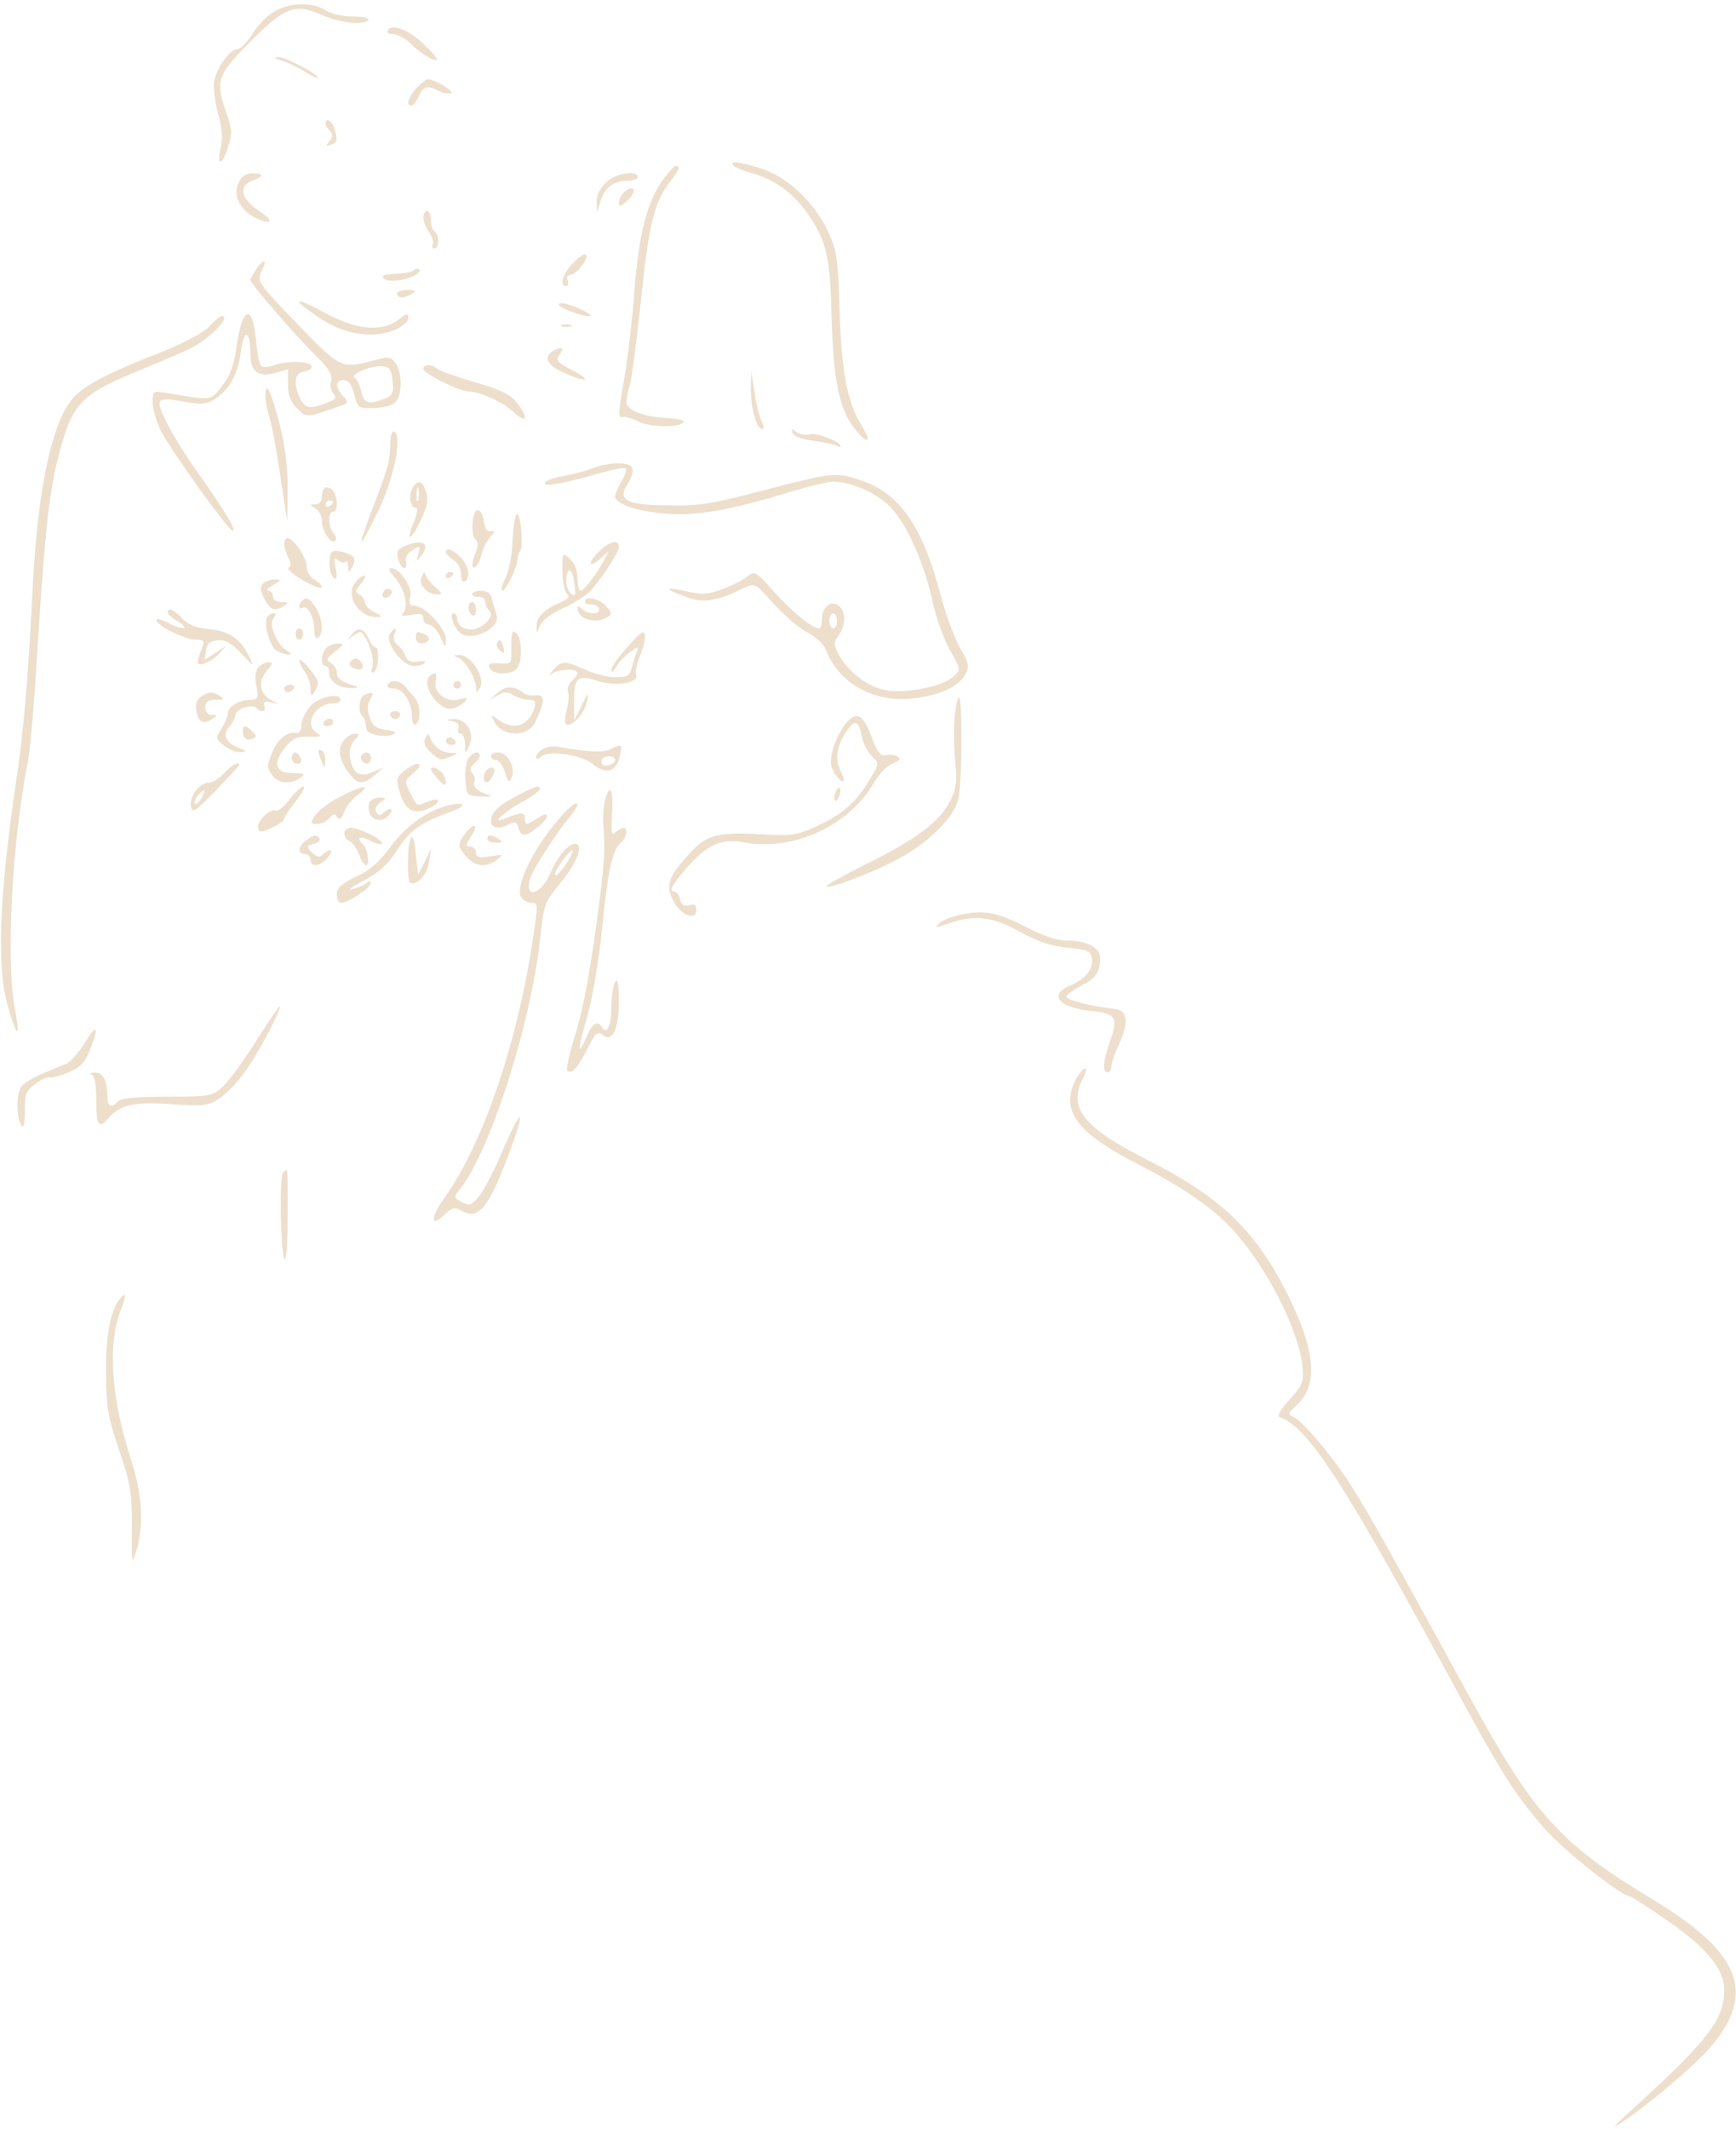 <?xml version="1.0" encoding="UTF-8"?> <svg xmlns="http://www.w3.org/2000/svg" width="301" height="369" viewBox="0 0 301 369" fill="none"><path d="M47.519 2.007C46.346 2.659 44.651 4.419 43.738 5.918C42.826 7.353 41.652 8.526 41.196 8.526C39.827 8.526 37.676 11.59 37.154 14.002C36.959 15.175 37.219 17.653 37.806 19.674C38.523 22.151 38.653 23.911 38.262 25.606C37.48 28.931 38.588 28.735 39.566 25.41C40.283 23.194 40.218 22.281 39.305 19.739C37.284 14.067 37.61 13.024 43.347 7.287C49.345 1.225 51.17 0.508 55.799 2.594C58.732 3.963 63.296 4.419 63.882 3.441C64.078 3.115 62.774 2.854 61.014 2.854C59.254 2.854 57.233 2.333 56.385 1.746C54.299 0.312 50.062 0.442 47.519 2.007Z" fill="#EDDFCC"></path><path d="M67.275 5.201C67.014 5.658 67.34 5.918 68.188 5.918C68.905 5.918 70.274 6.635 71.187 7.548C72.882 9.243 75.294 10.742 75.75 10.351C75.88 10.156 74.903 8.982 73.534 7.744C70.991 5.201 67.992 4.028 67.275 5.201Z" fill="#EDDFCC"></path><path d="M48.758 10.483C49.735 10.744 51.626 11.657 52.865 12.439C54.103 13.221 55.146 13.678 55.146 13.482C55.146 12.83 49.475 9.831 48.236 9.897C47.389 9.897 47.519 10.092 48.758 10.483Z" fill="#EDDFCC"></path><path d="M72.229 15.243C70.795 16.807 70.339 18.307 71.317 18.307C71.643 18.307 72.229 17.59 72.621 16.677C73.468 14.917 74.12 14.721 76.076 15.764C76.793 16.155 77.705 16.286 78.162 16.155C78.944 15.895 75.359 13.743 74.185 13.743C73.859 13.743 73.012 14.395 72.229 15.243Z" fill="#EDDFCC"></path><path d="M56.453 21.433C56.453 21.694 56.779 22.281 57.235 22.737C57.757 23.259 57.757 23.715 57.105 24.497C56.388 25.345 56.453 25.41 57.366 25.084C58.539 24.628 58.539 24.497 58.018 22.346C57.627 20.977 56.453 20.26 56.453 21.433Z" fill="#EDDFCC"></path><path d="M127.118 28.672C127.313 28.933 128.813 29.585 130.443 30.041C134.484 31.149 137.939 33.757 140.417 37.603C143.35 41.971 143.937 44.709 144.198 55.139C144.459 65.57 145.502 70.785 147.979 74.045C150.326 77.109 151.369 76.978 149.413 73.784C146.936 69.873 145.893 64.527 145.567 53.705C145.306 44.905 145.11 43.47 143.611 40.211C141.264 35.126 136.505 30.628 131.942 29.194C127.965 27.955 126.596 27.825 127.118 28.672Z" fill="#EDDFCC"></path><path d="M114.864 31.28C112.126 35.191 110.757 40.602 109.975 50.707C109.584 55.792 108.801 62.376 108.28 65.375C107.106 72.024 107.106 72.546 108.15 72.285C108.541 72.22 109.649 72.546 110.562 73.002C112.322 74.045 117.537 74.175 118.45 73.263C118.841 72.872 117.863 72.611 115.972 72.48C111.996 72.35 108.606 71.111 108.606 69.808C108.606 69.286 108.867 67.787 109.258 66.548C109.584 65.309 110.431 58.66 111.148 51.88C112.517 38.842 113.43 35.061 116.103 31.606C117.863 29.324 118.059 28.737 117.146 28.737C116.885 28.737 115.842 29.911 114.864 31.28Z" fill="#EDDFCC"></path><path d="M41.329 31.733C40.351 33.885 41.654 36.492 44.262 37.731C47.196 39.165 47.652 38.318 44.914 36.557C41.85 34.537 41.263 32.255 43.675 31.342C45.827 30.56 45.827 30.038 43.741 30.038C42.567 30.038 41.85 30.56 41.329 31.733Z" fill="#EDDFCC"></path><path d="M105.019 31.669C103.976 32.647 103.389 33.951 103.454 35.059L103.519 36.885L104.106 34.929C104.823 32.517 106.323 31.343 108.735 31.343C109.712 31.343 110.56 31.018 110.56 30.692C110.56 29.388 106.583 30.04 105.019 31.669Z" fill="#EDDFCC"></path><path d="M108.079 33.431C107.623 33.887 107.297 34.669 107.297 35.191C107.297 35.908 107.558 35.843 108.601 34.93C109.97 33.691 110.296 32.648 109.383 32.648C109.122 32.648 108.536 32.974 108.079 33.431Z" fill="#EDDFCC"></path><path d="M73.402 37.733C73.402 38.384 73.859 39.558 74.445 40.34C74.967 41.122 75.228 42.1 75.032 42.426C74.837 42.817 74.967 43.078 75.293 43.078C76.206 43.078 76.206 40.666 75.358 40.145C75.032 39.949 74.706 39.036 74.706 38.124C74.706 37.276 74.445 36.559 74.054 36.559C73.728 36.559 73.402 37.081 73.402 37.733Z" fill="#EDDFCC"></path><path d="M99.282 45.686C97.522 47.511 96.936 49.598 98.174 49.598C98.5 49.598 98.63 49.141 98.435 48.62C98.174 48.033 98.435 47.642 98.891 47.642C99.999 47.577 102.281 44.578 101.564 44.122C101.238 43.926 100.26 44.643 99.282 45.686Z" fill="#EDDFCC"></path><path d="M44.458 46.6C43.871 47.513 43.414 48.425 43.414 48.556C43.414 49.142 51.303 58.269 54.627 61.529C57.039 63.875 57.691 64.984 57.431 65.962C57.17 66.679 57.365 67.656 57.756 68.178C58.408 68.96 58.213 69.221 56.909 69.743C53.845 70.916 52.932 70.851 52.085 69.156C50.846 66.679 51.042 64.723 52.541 64.462C53.324 64.332 53.975 63.941 54.041 63.615C54.236 62.637 50.194 62.441 47.782 63.224C46.674 63.615 45.566 63.745 45.305 63.484C44.979 63.158 44.588 61.203 44.392 59.051C43.806 52.337 41.915 53.119 40.937 60.616C40.546 63.289 39.829 65.244 38.525 66.874C36.569 69.482 36.83 69.482 28.942 68.113C26.53 67.722 26.465 67.722 26.465 69.743C26.465 70.916 27.117 73.067 27.834 74.567C29.724 78.217 39.568 91.973 40.35 91.973C41.068 91.973 38.981 88.517 34.157 81.738C32.071 78.804 29.659 74.893 28.747 72.937C26.856 68.96 27.117 68.765 32.267 69.677C34.94 70.134 35.852 70.069 37.286 69.156C39.894 67.396 41.263 64.853 41.785 60.811C42.306 56.835 43.414 57.226 43.414 61.463C43.414 64.462 44.914 65.505 47.913 64.593L49.934 64.006V66.613C49.934 68.504 50.39 69.677 51.498 70.786C53.193 72.481 53.063 72.481 59.647 70.134C60.364 69.808 60.364 69.547 59.451 68.634C58.082 67.07 58.148 65.896 59.582 65.896C60.429 65.896 60.951 66.613 61.407 68.308C61.994 70.72 62.124 70.786 64.732 70.72C66.231 70.72 67.926 70.329 68.448 69.808C69.752 68.765 69.817 64.593 68.578 62.963C67.731 61.789 67.405 61.724 64.667 62.506C59.256 63.941 58.995 63.81 52.085 56.704C44.653 49.012 44.458 48.751 45.37 46.926C46.478 44.97 45.761 44.709 44.458 46.6ZM68.057 66.092C68.252 68.178 68.057 68.569 66.557 69.156C63.819 70.199 63.102 69.938 62.646 67.852C62.385 66.809 61.929 65.701 61.538 65.505C60.56 64.918 64.21 63.354 66.231 63.484C67.6 63.615 67.861 64.006 68.057 66.092Z" fill="#EDDFCC"></path><path d="M71.839 46.796C71.578 47.057 70.6 47.318 69.622 47.383C66.428 47.578 66.167 47.643 66.493 48.23C66.689 48.556 67.666 48.752 68.71 48.621C70.796 48.491 73.273 47.252 72.686 46.731C72.491 46.535 72.1 46.535 71.839 46.796Z" fill="#EDDFCC"></path><path d="M68.836 50.901C68.836 51.749 70.14 51.749 71.444 50.901C72.226 50.38 72.03 50.25 70.661 50.25C69.618 50.25 68.836 50.51 68.836 50.901Z" fill="#EDDFCC"></path><path d="M51.891 52.464C51.891 52.594 53.455 53.768 55.346 55.072C59.518 57.94 64.603 58.788 68.384 57.223C69.753 56.636 70.796 55.724 70.796 55.137C70.796 54.224 70.535 54.289 69.101 55.398C66.363 57.549 61.995 57.223 56.845 54.485C52.608 52.269 51.891 51.943 51.891 52.464Z" fill="#EDDFCC"></path><path d="M96.871 52.792C96.871 53.313 100.783 54.812 102.152 54.812C103.26 54.812 100.391 53.248 98.305 52.726C97.523 52.466 96.871 52.531 96.871 52.792Z" fill="#EDDFCC"></path><path d="M36.178 56.701C35.134 57.744 31.81 59.504 28.029 61.004C18.771 64.589 14.469 66.871 12.578 69.087C8.862 73.52 6.45 85.189 5.603 103.052C4.886 117.589 4.038 127.433 2.669 136.299C-0.134 155.465 -0.59 167.851 1.366 174.436C2.93 179.912 3.582 180.238 2.604 174.957C0.974 166.548 2.083 145.686 4.886 131.736C5.212 130.106 5.994 121.305 6.516 112.178C7.754 92.36 8.537 85.32 10.101 79.257C12.513 69.804 13.882 68.37 24.639 64.002C28.094 62.568 31.875 60.938 33.114 60.352C36.503 58.592 40.219 54.745 38.394 54.81C38.068 54.876 37.09 55.658 36.178 56.701Z" fill="#EDDFCC"></path><path d="M97.392 56.572C97.783 56.703 98.566 56.703 99.022 56.572C99.413 56.377 99.087 56.246 98.175 56.246C97.262 56.246 96.936 56.377 97.392 56.572Z" fill="#EDDFCC"></path><path d="M96.021 60.746C94.131 61.854 94.783 63.288 97.716 64.592C101.693 66.417 102.931 66.091 99.281 64.201C96.608 62.832 96.282 62.376 96.934 61.593C97.912 60.355 97.521 59.963 96.021 60.746Z" fill="#EDDFCC"></path><path d="M73.402 63.942C73.402 64.724 79.661 67.853 81.225 67.853C83.311 67.918 87.223 69.678 89.048 71.439C91.395 73.655 91.721 72.351 89.504 69.678C88.461 68.309 86.571 67.462 82.203 66.223C79.009 65.245 76.075 64.268 75.749 63.876C74.902 63.094 73.402 63.094 73.402 63.942Z" fill="#EDDFCC"></path><path d="M130.183 67.265C130.117 70.525 131.16 74.371 132.138 74.371C132.529 74.371 132.464 73.784 132.073 73.067C131.682 72.35 131.095 70.069 130.835 67.982L130.248 64.266L130.183 67.265Z" fill="#EDDFCC"></path><path d="M46.023 68.633C46.023 69.546 46.349 71.111 46.675 72.219C47.066 73.262 47.914 77.76 48.566 82.258L49.804 90.342L49.87 84.931C49.935 81.411 49.479 77.564 48.566 73.849C47.066 67.916 46.023 65.7 46.023 68.633Z" fill="#EDDFCC"></path><path d="M67.661 77.239C67.596 80.107 67.205 81.411 64.076 89.495C63.163 91.972 62.511 93.928 62.707 93.928C62.902 93.928 64.206 91.385 65.706 88.321C68.378 82.585 69.747 75.674 68.378 74.827C67.922 74.566 67.661 75.544 67.661 77.239Z" fill="#EDDFCC"></path><path d="M137.417 75.022C137.612 75.609 138.916 76.13 141.002 76.391C142.828 76.652 144.653 77.043 145.044 77.238C145.435 77.499 145.761 77.564 145.761 77.369C145.761 76.521 141.589 74.957 140.35 75.283C139.568 75.478 138.525 75.283 138.004 74.826C137.287 74.174 137.156 74.24 137.417 75.022Z" fill="#EDDFCC"></path><path d="M102.738 81.15C101.435 81.672 99.153 82.258 97.653 82.519C96.154 82.78 94.72 83.236 94.524 83.627C93.938 84.475 97.458 83.888 103.586 82.128C106.063 81.411 108.28 80.955 108.475 81.215C108.671 81.411 108.345 82.454 107.758 83.432C107.171 84.475 106.65 85.648 106.65 86.04C106.65 87.343 110.496 88.647 115.516 89.038C121.057 89.429 126.663 88.451 137.224 85.192C140.288 84.279 143.548 83.497 144.461 83.497C147.59 83.497 152.023 85.453 154.435 87.93C157.238 90.798 160.367 97.904 161.736 104.488C162.323 107.096 163.627 110.747 164.67 112.637C166.625 116.027 166.625 116.027 165.322 117.266C163.496 118.961 157.368 120.199 153.783 119.678C150.654 119.222 147.003 116.484 145.373 113.354C144.526 111.725 144.526 111.334 145.438 110.095C146.677 108.27 146.677 106.053 145.438 105.01C144.135 103.902 142.505 105.206 142.505 107.357C142.505 108.204 142.309 108.921 142.048 108.921C140.81 108.921 137.355 106.053 134.226 102.598C131.096 99.078 130.836 98.882 129.662 99.86C129.01 100.447 127.055 101.425 125.36 102.076C122.752 103.054 121.709 103.119 119.166 102.533C115.125 101.62 114.994 102.011 118.71 103.38C121.839 104.619 124.251 104.293 129.076 101.881C130.901 101.033 130.966 101.033 134.16 104.684C135.986 106.64 138.593 108.921 140.028 109.639C141.397 110.356 142.831 111.659 143.157 112.572C145.373 118.309 151.24 121.699 157.89 121.112C162.649 120.656 166.169 119.091 167.343 116.94C168.125 115.506 167.994 114.984 166.43 112.246C165.452 110.486 163.953 106.444 163.105 103.185C159.911 91.124 155.999 85.518 149.219 83.236C144.982 81.802 144.461 81.867 132.596 84.931C123.469 87.343 121.122 87.734 115.842 87.604C108.54 87.539 106.976 86.691 108.866 83.823C109.518 82.845 109.844 81.672 109.649 81.15C109.192 80.042 105.868 80.042 102.738 81.15ZM145.112 107.618C145.112 108.335 144.852 108.921 144.461 108.921C144.135 108.921 143.809 108.335 143.809 107.618C143.809 106.901 144.135 106.314 144.461 106.314C144.852 106.314 145.112 106.901 145.112 107.618Z" fill="#EDDFCC"></path><path d="M71.445 84.736C70.728 86.105 71.184 88.061 72.162 88.061C72.488 88.061 72.292 89.104 71.771 90.473C70.271 94.058 71.184 93.863 72.944 90.212C74.118 87.735 74.313 86.626 73.857 85.257C73.205 83.171 72.422 83.041 71.445 84.736ZM72.553 86.561C72.357 87.213 72.227 86.822 72.227 85.779C72.227 84.671 72.357 84.214 72.553 84.606C72.683 85.062 72.683 85.975 72.553 86.561Z" fill="#EDDFCC"></path><path d="M56.255 84.603C55.994 84.799 55.799 85.581 55.799 86.233C55.799 86.885 55.343 87.406 54.691 87.406C53.582 87.471 53.582 87.471 54.691 88.123C55.277 88.449 55.799 89.427 55.799 90.275C55.799 92.035 57.429 94.447 58.146 93.73C58.406 93.469 58.276 92.882 57.885 92.491C56.907 91.513 56.842 88.71 57.755 88.71C58.732 88.71 58.537 85.711 57.559 84.864C57.037 84.473 56.451 84.342 56.255 84.603ZM57.755 87.015C57.755 87.211 57.494 87.537 57.103 87.732C56.777 87.928 56.451 87.797 56.451 87.471C56.451 87.08 56.777 86.754 57.103 86.754C57.494 86.754 57.755 86.885 57.755 87.015Z" fill="#EDDFCC"></path><path d="M82.268 89.038C81.681 90.668 81.812 93.145 82.529 93.601C82.92 93.862 82.92 94.579 82.529 95.622C81.746 97.708 81.681 98.686 82.463 98.23C82.79 98.034 83.246 97.056 83.507 96.078C83.702 95.035 84.419 93.731 85.006 93.079C85.853 92.102 85.919 91.906 85.136 92.102C84.55 92.232 84.093 91.71 83.963 90.668C83.637 88.516 82.79 87.734 82.268 89.038Z" fill="#EDDFCC"></path><path d="M89.503 89.167C89.243 89.623 88.917 91.84 88.851 94.056C88.786 96.338 88.2 99.141 87.613 100.249C87.026 101.423 86.765 102.4 87.091 102.4C87.678 102.4 89.699 98.359 89.699 97.055C89.699 96.533 89.894 95.881 90.22 95.49C90.481 95.164 90.546 93.404 90.351 91.644C90.155 89.688 89.829 88.71 89.503 89.167Z" fill="#EDDFCC"></path><path d="M49.281 94.317C49.281 94.838 49.607 95.946 49.998 96.663C50.455 97.576 50.52 98.163 50.063 98.424C49.672 98.619 50.846 99.597 52.606 100.64C54.366 101.618 55.8 102.139 55.8 101.748C55.8 101.422 55.214 100.836 54.496 100.444C53.779 100.053 53.193 99.076 53.193 98.228C53.193 96.663 50.911 93.273 49.868 93.273C49.542 93.273 49.281 93.73 49.281 94.317Z" fill="#EDDFCC"></path><path d="M70.338 94.578C68.773 95.23 68.578 95.751 69.23 97.446C69.751 98.88 70.729 98.75 70.403 97.316C70.207 96.664 70.664 95.882 71.511 95.36C72.815 94.513 72.88 94.578 72.554 96.012C72.163 97.446 72.228 97.446 73.076 96.273C74.641 94.187 73.337 93.404 70.338 94.578Z" fill="#EDDFCC"></path><path d="M103.782 95.686C101.761 97.641 102.087 98.619 104.108 96.794L105.542 95.555L104.695 97.185C103.391 99.597 101.24 102.4 100.653 102.4C100.392 102.4 100.131 101.422 100.131 100.249C100.131 98.88 99.61 97.576 98.828 96.859C97.524 95.686 97.524 95.751 97.524 98.88C97.524 100.705 97.85 102.465 98.306 102.922C98.828 103.443 98.567 103.834 97.133 104.421C94.329 105.66 92.96 107.029 93.026 108.528C93.026 109.832 93.091 109.832 93.612 108.463C94.004 107.55 95.633 106.312 97.654 105.399C99.545 104.552 101.696 103.183 102.478 102.335C104.564 99.923 107.302 95.686 107.302 94.773C107.302 93.404 105.607 93.795 103.782 95.686ZM99.74 102.987C99.284 103.639 98.176 102.139 98.176 100.836C98.176 98.424 99.154 98.228 99.48 100.575C99.675 101.748 99.805 102.857 99.74 102.987Z" fill="#EDDFCC"></path><path d="M57.557 95.69C56.84 96.407 57.036 99.666 57.883 100.188C58.405 100.514 58.47 100.058 58.209 98.493C57.818 96.798 57.883 96.537 58.6 97.124C59.122 97.515 59.708 97.646 59.904 97.385C60.165 97.189 60.36 97.515 60.36 98.232C60.425 99.406 60.425 99.406 61.077 98.297C61.468 97.58 61.534 96.863 61.273 96.537C60.36 95.755 58.013 95.168 57.557 95.69Z" fill="#EDDFCC"></path><path d="M77.312 95.754C77.312 96.015 77.899 96.602 78.616 97.058C79.399 97.514 79.92 98.557 79.92 99.535C79.92 100.448 80.181 101.034 80.572 100.774C81.615 100.122 81.289 98.166 79.92 96.667C78.551 95.233 77.312 94.776 77.312 95.754Z" fill="#EDDFCC"></path><path d="M68.448 100.122C70.143 101.947 70.925 105.272 69.882 106.315C69.426 106.771 69.817 106.836 71.316 106.576C72.946 106.25 73.403 106.38 73.403 107.228C73.403 107.814 73.859 108.271 74.38 108.271C74.967 108.271 75.815 109.249 76.336 110.357C77.249 112.378 77.249 112.443 77.314 110.813C77.314 108.923 73.663 105.011 71.903 105.011C71.056 105.011 70.86 104.62 71.121 103.512C71.577 101.817 69.361 98.492 67.861 98.492C67.275 98.492 67.47 99.014 68.448 100.122Z" fill="#EDDFCC"></path><path d="M73.075 100.054C72.488 101.423 74.118 103.053 75.943 103.053C76.725 103.053 76.66 102.792 75.617 101.879C74.835 101.293 74.053 100.315 73.857 99.793C73.596 99.011 73.466 99.076 73.075 100.054Z" fill="#EDDFCC"></path><path d="M77.312 99.86C77.312 100.186 77.638 100.317 77.964 100.121C78.356 99.925 78.616 99.6 78.616 99.404C78.616 99.273 78.356 99.143 77.964 99.143C77.638 99.143 77.312 99.469 77.312 99.86Z" fill="#EDDFCC"></path><path d="M61.472 101.165C59.907 103.381 62.254 106.967 65.253 106.967C66.361 106.967 66.361 106.836 64.927 106.119C64.014 105.663 63.297 104.946 63.297 104.49C63.297 104.033 62.841 103.381 62.319 103.055C61.537 102.599 61.602 102.273 62.58 101.165C63.297 100.383 63.493 99.796 63.102 99.796C62.711 99.796 61.994 100.383 61.472 101.165Z" fill="#EDDFCC"></path><path d="M45.565 101.165C45.043 101.687 45.108 102.404 45.826 103.773C46.803 105.729 47.651 106.054 49.281 105.011C50.063 104.49 49.998 104.359 48.824 104.359C47.912 104.359 47.325 103.968 47.325 103.382C47.325 102.86 46.934 102.404 46.543 102.404C46.086 102.339 46.412 101.947 47.325 101.426C48.824 100.578 48.824 100.513 47.651 100.448C46.869 100.448 45.956 100.774 45.565 101.165Z" fill="#EDDFCC"></path><path d="M66.555 102.469C65.903 103.447 66.751 104.099 67.599 103.251C68.055 102.795 68.055 102.404 67.664 102.143C67.273 101.947 66.751 102.078 66.555 102.469Z" fill="#EDDFCC"></path><path d="M81.874 102.989C81.874 103.315 82.396 103.511 83.048 103.445C83.635 103.445 84.156 103.837 84.156 104.358C84.156 104.88 84.482 105.531 84.808 105.792C85.786 106.509 84.287 108.465 82.461 108.987C80.766 109.378 79.267 108.595 79.267 107.226C79.267 106.705 79.006 106.314 78.615 106.314C77.963 106.314 78.419 108.074 79.463 109.378C81.157 111.659 87.155 108.921 86.047 106.444C85.851 105.857 85.46 104.684 85.33 103.837C85.069 102.859 84.482 102.402 83.439 102.402C82.592 102.402 81.874 102.663 81.874 102.989Z" fill="#EDDFCC"></path><path d="M52.346 104.161C51.629 104.813 51.825 105.79 52.476 105.334C53.324 104.813 54.497 107.094 54.497 109.246C54.497 110.223 54.758 110.81 55.149 110.549C56.127 109.963 55.931 107.094 54.758 105.334C53.65 103.639 53.063 103.378 52.346 104.161Z" fill="#EDDFCC"></path><path d="M101.433 104.294C101.433 104.62 101.889 104.816 102.476 104.75C103.062 104.75 103.714 105.076 103.845 105.467C104.236 106.576 101.954 106.576 100.911 105.533C100.455 105.076 100.129 105.011 100.129 105.402C100.129 107.293 103.323 108.271 105.344 106.967C106.126 106.51 106.126 106.185 105.083 105.076C103.845 103.707 101.433 103.186 101.433 104.294Z" fill="#EDDFCC"></path><path d="M81.227 105.27C81.227 105.792 81.552 106.444 81.879 106.639C82.27 106.835 82.53 106.444 82.53 105.727C82.53 104.944 82.27 104.358 81.879 104.358C81.552 104.358 81.227 104.749 81.227 105.27Z" fill="#EDDFCC"></path><path d="M29.073 106.183C29.073 106.444 29.855 107.161 30.898 107.748C33.115 109.182 31.68 109.247 29.073 107.943C27.965 107.357 27.117 107.161 27.117 107.487C27.117 108.4 32.072 110.877 33.897 110.877C35.396 110.877 35.527 111.007 34.94 112.572C34.549 113.485 34.288 114.462 34.288 114.788C34.288 115.701 36.765 114.723 38.004 113.289L39.178 111.985L37.352 113.159L35.462 114.397L35.722 112.768C35.853 111.594 36.374 111.138 37.678 111.007C39.047 110.812 40.025 111.399 41.85 113.289C44.067 115.636 44.132 115.701 43.219 113.811C41.655 110.681 39.829 109.443 36.309 109.052C34.027 108.856 32.658 108.335 31.615 107.226C30.181 105.662 29.073 105.205 29.073 106.183Z" fill="#EDDFCC"></path><path d="M46.347 106.964C45.63 108.072 46.804 112.179 48.042 112.831C49.607 113.679 51.302 113.679 49.803 112.831C48.042 111.788 46.543 108.268 47.391 107.225C47.912 106.573 47.912 106.312 47.456 106.312C47.065 106.312 46.543 106.573 46.347 106.964Z" fill="#EDDFCC"></path><path d="M51.234 109.899C51.234 110.421 51.56 110.877 51.886 110.877C52.277 110.877 52.538 110.421 52.538 109.899C52.538 109.378 52.277 108.921 51.886 108.921C51.56 108.921 51.234 109.378 51.234 109.899Z" fill="#EDDFCC"></path><path d="M60.952 110.031C60.235 111.009 60.235 111.075 61.017 110.357C61.538 109.966 62.125 109.575 62.451 109.575C63.364 109.575 65.059 114.073 64.603 115.507C64.276 116.42 64.342 116.746 64.863 116.485C65.646 115.964 65.841 112.183 65.059 112.183C64.798 112.183 64.276 111.531 63.951 110.749C63.103 108.858 62.06 108.597 60.952 110.031Z" fill="#EDDFCC"></path><path d="M67.661 109.77C66.552 111.074 69.681 115.441 71.768 115.441C72.615 115.441 73.463 115.181 73.658 114.855C73.854 114.594 73.267 114.464 72.419 114.659C71.246 114.855 70.659 114.594 70.333 113.746C70.073 113.029 69.486 112.182 68.899 111.791C68.378 111.4 68.117 110.617 68.378 109.965C68.899 108.727 68.573 108.596 67.661 109.77Z" fill="#EDDFCC"></path><path d="M88.66 112.051C88.725 115.115 88.725 115.115 86.639 114.985C85.009 114.854 84.618 114.985 84.879 115.767C85.335 116.94 88.464 117.071 89.573 115.962C90.616 114.919 90.55 110.552 89.507 109.704C88.79 109.117 88.66 109.574 88.66 112.051Z" fill="#EDDFCC"></path><path d="M72.098 110.551C72.098 111.073 72.489 111.529 73.01 111.529C74.445 111.529 74.836 110.421 73.662 109.965C72.228 109.378 72.098 109.443 72.098 110.551Z" fill="#EDDFCC"></path><path d="M108.476 112.507C107.107 114.006 105.998 115.636 105.998 116.158C106.064 116.679 106.39 116.418 106.846 115.571C107.302 114.789 108.41 113.615 109.258 113.029C110.692 111.985 110.757 111.985 110.366 113.094C110.105 113.746 109.714 114.984 109.519 115.832C109.193 117.136 108.736 117.396 106.716 117.396C105.412 117.396 103.065 116.81 101.5 116.093C97.915 114.463 97.328 114.463 95.829 116.223C95.177 117.07 95.046 117.331 95.568 116.875C96.611 115.962 100.131 115.767 100.131 116.679C100.131 117.005 99.675 117.592 99.153 118.048C98.567 118.505 98.306 119.352 98.501 119.939C98.697 120.525 98.567 121.96 98.241 123.133C97.915 124.241 97.85 125.35 98.175 125.545C99.088 126.132 101.37 123.655 101.761 121.634C102.087 119.874 101.957 119.939 100.848 122.286L99.544 124.893V121.438C99.479 117.462 100.196 116.875 103.717 118.048C106.65 119.026 110.823 118.374 110.301 117.07C110.105 116.549 110.366 115.115 110.888 113.876C111.931 111.399 112.126 109.508 111.409 109.639C111.083 109.639 109.78 110.942 108.476 112.507Z" fill="#EDDFCC"></path><path d="M86.179 111.464C85.983 111.79 86.244 112.376 86.701 112.768C87.483 113.419 87.548 113.289 87.287 112.246C86.896 110.747 86.701 110.616 86.179 111.464Z" fill="#EDDFCC"></path><path d="M56.581 112.313C55.603 113.291 55.538 115.442 56.45 115.442C56.842 115.442 57.102 116.029 57.102 116.746C57.102 118.18 58.928 119.354 61.144 119.288C62.383 119.223 62.252 119.093 60.557 118.571C59.188 118.115 58.406 117.463 58.406 116.681C58.406 116.029 57.95 115.247 57.363 114.921C56.45 114.399 56.581 114.138 58.08 112.965C59.645 111.726 59.71 111.531 58.602 111.531C57.95 111.531 57.037 111.857 56.581 112.313Z" fill="#EDDFCC"></path><path d="M79.464 114.006C80.703 114.527 82.528 117.591 82.528 119.286C82.593 120.199 82.658 120.199 83.245 119.156C84.223 117.526 81.68 113.484 79.725 113.549C78.486 113.549 78.421 113.614 79.464 114.006Z" fill="#EDDFCC"></path><path d="M51.891 114.526C51.891 114.852 52.347 115.765 52.868 116.482C53.39 117.134 53.846 118.438 53.846 119.35C53.846 120.654 53.977 120.785 54.498 120.002C54.824 119.481 55.15 118.698 55.15 118.373C55.15 117.46 51.956 113.614 51.891 114.526Z" fill="#EDDFCC"></path><path d="M60.689 114.788C60.494 115.179 60.754 115.636 61.341 115.831C62.58 116.353 63.297 115.831 62.645 114.853C62.123 113.941 61.211 113.941 60.689 114.788Z" fill="#EDDFCC"></path><path d="M44.784 115.7C44.263 116.286 44.132 117.525 44.458 118.959C44.849 121.045 44.719 121.306 43.415 121.306C41.459 121.306 39.504 122.479 39.504 123.653C39.504 124.174 38.982 125.348 38.395 126.326C37.352 127.955 37.352 128.021 38.787 129.194C39.634 129.911 40.938 130.433 41.72 130.368C42.894 130.302 42.894 130.237 41.329 129.585C39.113 128.738 38.526 127.304 39.83 125.869C40.351 125.283 40.807 124.435 40.807 123.979C40.807 122.936 43.545 121.958 44.393 122.675C45.306 123.588 46.218 123.392 45.827 122.349C45.566 121.697 45.892 121.502 46.87 121.697L48.304 122.023L46.87 121.241C44.98 120.198 44.719 118.046 46.284 116.221C47.327 115.048 47.392 114.787 46.544 114.787C45.958 114.787 45.175 115.178 44.784 115.7Z" fill="#EDDFCC"></path><path d="M74.511 117.199C72.882 118.764 76.207 123.457 78.553 122.805C79.27 122.61 80.183 122.088 80.574 121.632C81.161 120.915 80.965 120.85 79.531 121.241C77.315 121.828 75.033 119.937 75.555 117.981C75.88 116.743 75.359 116.352 74.511 117.199Z" fill="#EDDFCC"></path><path d="M67.209 118.7C67.013 119.091 67.47 119.352 68.317 119.352C69.947 119.352 71.446 121.764 71.446 124.437C71.446 125.284 71.707 125.74 72.098 125.545C73.011 124.958 72.881 122.025 71.968 120.982C71.512 120.46 70.729 119.613 70.273 119.026C69.295 117.918 67.796 117.722 67.209 118.7Z" fill="#EDDFCC"></path><path d="M78.617 118.7C78.617 119.026 78.943 119.352 79.269 119.352C79.66 119.352 79.921 119.026 79.921 118.7C79.921 118.309 79.66 118.048 79.269 118.048C78.943 118.048 78.617 118.309 78.617 118.7Z" fill="#EDDFCC"></path><path d="M49.281 119.352C49.281 119.678 49.542 120.004 49.868 120.004C50.259 120.004 50.715 119.678 50.911 119.352C51.107 118.961 50.846 118.7 50.324 118.7C49.738 118.7 49.281 118.961 49.281 119.352Z" fill="#EDDFCC"></path><path d="M86.312 120.069L84.812 121.373L86.312 120.525C87.42 119.873 88.007 119.873 89.05 120.525C89.767 120.917 90.94 121.308 91.723 121.308C92.766 121.308 92.961 121.568 92.635 122.742C91.723 125.806 89.115 126.653 86.507 124.828C85.073 123.785 85.008 123.785 85.725 125.154C87.159 127.762 91.462 127.827 92.766 125.219C94.526 121.634 94.526 120.265 92.896 120.525C92.179 120.656 91.201 120.46 90.81 120.134C89.115 118.83 87.746 118.83 86.312 120.069Z" fill="#EDDFCC"></path><path d="M34.81 120.786C34.028 121.372 33.833 122.22 34.093 123.393C34.484 125.284 35.267 125.61 36.897 124.567C37.744 124.045 37.679 123.915 36.766 123.915C36.049 123.915 35.593 123.393 35.593 122.611C35.593 121.633 36.049 121.307 37.418 121.307C38.787 121.307 38.983 121.177 38.2 120.655C36.897 119.808 36.049 119.873 34.81 120.786Z" fill="#EDDFCC"></path><path d="M63.169 120.459C62.257 120.785 61.996 123.393 62.843 124.175C63.104 124.436 63.365 124.957 63.365 125.283C63.43 125.609 63.495 126.131 63.56 126.457C63.691 127.304 66.624 127.891 67.993 127.369C68.906 126.978 68.71 126.783 66.95 126.522C65.19 126.261 64.538 125.805 64.082 124.305C63.626 123.002 63.691 122.024 64.212 121.176C64.929 120.003 64.669 119.807 63.169 120.459Z" fill="#EDDFCC"></path><path d="M53.907 122.285C53.06 123.198 52.343 124.632 52.278 125.545C52.278 126.457 51.952 127.109 51.561 127.044C49.866 126.718 48.106 128.087 47.193 130.434C46.28 132.65 46.28 133.107 47.128 134.28C48.171 135.845 50.452 136.04 52.082 134.802C53.06 134.15 52.864 134.019 50.778 134.019C47.714 134.019 47.193 132.325 49.475 129.521C50.713 127.957 51.495 127.631 53.582 127.696C55.602 127.761 55.863 127.631 55.016 127.109C52.604 125.74 54.559 121.959 57.623 121.959C58.406 121.959 59.058 121.633 59.058 121.307C59.058 120.003 55.472 120.721 53.907 122.285Z" fill="#EDDFCC"></path><path d="M165.58 123.59C165.385 125.285 165.32 128.805 165.58 131.478C165.972 135.52 165.841 136.628 164.733 138.845C162.842 142.496 158.931 145.429 150.391 149.667C146.349 151.687 143.155 153.448 143.285 153.643C143.741 154.099 150.195 151.687 154.759 149.406C159.322 147.124 163.364 143.734 165.254 140.605C166.363 138.845 166.558 137.215 166.689 129.914C166.754 120.787 166.363 118.44 165.58 123.59Z" fill="#EDDFCC"></path><path d="M67.666 123.981C67.796 124.372 68.187 124.633 68.513 124.633C68.839 124.633 69.23 124.372 69.361 123.981C69.491 123.59 69.1 123.264 68.513 123.264C67.927 123.264 67.535 123.59 67.666 123.981Z" fill="#EDDFCC"></path><path d="M146.484 125.61C145.767 126.588 144.789 128.478 144.398 129.913C143.876 132.064 143.941 132.781 144.789 134.15C146.028 136.04 146.875 135.78 145.832 133.824C144.789 131.803 144.985 129.717 146.419 127.305C148.048 124.632 148.831 124.632 149.417 127.566C149.613 128.804 150.461 130.434 151.178 131.086C152.481 132.325 152.481 132.325 150.787 135.128C148.505 139.039 146.093 141.125 141.595 143.211C138.009 144.841 137.292 144.906 131.49 144.58C124.123 144.189 122.298 144.776 119.169 148.362C115.844 152.077 115.388 153.446 116.692 156.054C117.865 158.597 120.734 159.77 120.734 157.684C120.734 156.836 120.408 156.641 119.495 156.902C118.647 157.162 118.191 156.902 117.93 155.924C117.735 155.141 117.344 154.555 117.018 154.555C115.844 154.555 116.496 153.381 119.169 150.317C122.624 146.341 125.167 145.298 129.013 146.015C137.488 147.579 147.071 143.211 151.438 135.845C152.351 134.215 153.85 132.651 154.828 132.325C156.067 131.803 156.263 131.542 155.611 131.151C155.154 130.825 154.242 130.76 153.59 130.89C152.677 131.151 152.156 130.434 151.112 127.696C149.613 123.719 148.44 123.133 146.484 125.61Z" fill="#EDDFCC"></path><path d="M56.123 125.217C55.928 125.543 56.189 125.869 56.71 125.869C57.297 125.869 57.753 125.543 57.753 125.217C57.753 124.826 57.492 124.565 57.167 124.565C56.775 124.565 56.319 124.826 56.123 125.217Z" fill="#EDDFCC"></path><path d="M78.422 125.021C79.335 125.217 79.726 125.608 79.465 126.26C79.27 126.782 79.465 127.173 79.856 127.173C80.248 127.173 80.573 127.955 80.639 128.933C80.639 130.758 80.704 130.758 81.356 129.259C82.399 127.108 80.899 124.565 78.683 124.63C77.183 124.761 77.183 124.761 78.422 125.021Z" fill="#EDDFCC"></path><path d="M42.109 126.719C42.109 127.957 42.761 128.479 43.804 128.022C44.521 127.762 44.521 127.566 43.739 126.784C42.631 125.61 42.109 125.61 42.109 126.719Z" fill="#EDDFCC"></path><path d="M59.448 128.543C58.405 130.042 58.927 132.128 60.883 134.475C62.121 135.975 63.099 135.975 64.99 134.345L66.554 133.041L64.794 133.758C62.447 134.801 61.274 134.214 60.752 131.672C60.491 130.173 60.687 129.26 61.404 128.347C62.382 127.304 62.447 127.174 61.469 127.174C60.883 127.174 59.97 127.826 59.448 128.543Z" fill="#EDDFCC"></path><path d="M73.728 128.022C73.402 128.804 73.728 129.587 74.706 130.434C76.335 131.868 76.4 131.868 78.291 131.086C79.53 130.564 79.53 130.499 78.096 130.499C76.466 130.434 75.162 129.391 74.575 127.826C74.249 127.044 74.119 127.044 73.728 128.022Z" fill="#EDDFCC"></path><path d="M77.312 128.479C77.312 128.805 77.769 129.131 78.356 129.131C78.877 129.131 79.138 128.805 78.942 128.479C78.747 128.088 78.29 127.827 77.899 127.827C77.573 127.827 77.312 128.088 77.312 128.479Z" fill="#EDDFCC"></path><path d="M94.13 129.847C93.479 130.173 92.957 130.825 92.957 131.216C92.957 131.673 93.283 131.607 93.935 131.086C95.239 129.978 100.976 130.89 102.801 132.455C104.887 134.215 106.777 133.824 107.364 131.477C108.016 129.065 107.821 128.804 105.995 129.782C104.691 130.499 102.279 130.434 96.868 129.456C95.956 129.261 94.717 129.456 94.13 129.847ZM106.647 131.673C106.647 132.455 104.822 133.107 104.431 132.455C104.235 132.129 104.235 131.738 104.496 131.477C105.083 130.89 106.647 131.021 106.647 131.673Z" fill="#EDDFCC"></path><path d="M55.212 130.238C55.212 130.499 55.472 131.346 55.798 132.063C56.32 133.302 56.385 133.302 56.385 131.933C56.45 131.151 56.189 130.303 55.798 130.108C55.472 129.912 55.146 129.912 55.212 130.238Z" fill="#EDDFCC"></path><path d="M50.586 131.411C50.586 131.932 51.042 132.389 51.564 132.389C52.151 132.389 52.346 131.998 52.151 131.411C51.89 130.889 51.499 130.433 51.173 130.433C50.847 130.433 50.586 130.889 50.586 131.411Z" fill="#EDDFCC"></path><path d="M62.775 130.824C62.254 131.346 62.84 132.389 63.688 132.389C64.014 132.389 64.275 131.932 64.275 131.411C64.275 130.433 63.492 130.107 62.775 130.824Z" fill="#EDDFCC"></path><path d="M81.288 131.348C80.832 131.87 80.571 133.565 80.701 135.13C80.897 137.933 80.897 137.933 83.505 138.063C84.939 138.128 85.526 137.998 84.809 137.802C82.983 137.346 81.81 136.303 82.266 135.521C82.462 135.195 82.331 134.543 81.94 134.086C81.419 133.435 81.484 132.978 82.201 132.392C83.309 131.479 83.505 130.436 82.592 130.436C82.266 130.436 81.679 130.827 81.288 131.348Z" fill="#EDDFCC"></path><path d="M85.133 131.086C85.133 131.412 85.524 131.738 86.046 131.738C86.502 131.738 87.219 132.716 87.545 133.824C88.132 135.65 88.262 135.78 88.718 134.802C89.435 133.107 88.066 130.435 86.437 130.435C85.719 130.435 85.133 130.695 85.133 131.086Z" fill="#EDDFCC"></path><path d="M38.852 134.022C38.005 134.935 36.832 135.652 36.245 135.652C34.615 135.652 32.855 137.934 33.116 139.694C33.311 141.063 33.702 140.802 37.418 137.021C39.635 134.739 41.46 132.718 41.46 132.588C41.46 131.936 40.156 132.588 38.852 134.022ZM34.941 138.325C34.485 139.042 34.028 139.498 33.833 139.303C33.637 139.107 33.833 138.52 34.289 137.934C35.463 136.565 35.788 136.695 34.941 138.325Z" fill="#EDDFCC"></path><path d="M70.075 133.629C68.706 134.737 68.641 134.998 69.358 137.475C70.271 140.474 71.77 141.256 74.312 140.148C76.529 139.105 76.529 138.062 74.312 138.909C72.161 139.756 72.357 139.887 71.118 137.41C70.14 135.454 70.14 135.258 71.444 134.215C72.161 133.629 72.748 132.977 72.748 132.781C72.748 132.064 71.574 132.39 70.075 133.629Z" fill="#EDDFCC"></path><path d="M74.703 133.368C74.703 133.564 75.29 134.346 76.007 135.129C76.985 136.172 77.311 136.302 77.311 135.585C77.311 135.063 76.985 134.281 76.528 133.825C75.746 133.042 74.703 132.782 74.703 133.368Z" fill="#EDDFCC"></path><path d="M84.025 134.02C83.504 135.455 84.416 136.172 85.133 134.998C85.981 133.694 85.916 133.043 85.133 133.043C84.742 133.043 84.286 133.499 84.025 134.02Z" fill="#EDDFCC"></path><path d="M50.195 138.584C49.282 139.822 48.174 140.67 47.848 140.474C47.066 140.018 44.719 142.104 44.719 143.278C44.719 143.734 44.98 144.125 45.24 144.125C46.283 144.125 49.282 142.495 49.282 141.909C49.282 141.648 50.195 140.214 51.303 138.845C52.411 137.476 52.998 136.302 52.607 136.302C52.281 136.302 51.173 137.345 50.195 138.584Z" fill="#EDDFCC"></path><path d="M58.797 138.192C57.037 139.104 55.146 140.539 54.625 141.321C53.777 142.69 53.777 142.82 55.016 142.82C55.733 142.82 56.646 142.364 57.102 141.842C57.754 140.995 58.08 140.995 58.471 141.647C58.862 142.234 59.188 141.973 59.645 140.799C59.971 139.822 61.079 138.453 62.122 137.735C64.664 135.78 62.709 136.106 58.797 138.192Z" fill="#EDDFCC"></path><path d="M90.022 137.734C86.502 139.495 85.133 140.798 85.133 142.298C85.133 143.602 86.502 143.797 88.392 142.819C89.305 142.363 89.631 142.493 89.892 143.471C90.348 145.101 91.065 145.101 93.216 143.406C95.368 141.711 95.433 140.342 93.282 141.776C91.326 143.08 91 143.08 91 141.776C91 140.733 90.283 140.733 87.48 141.907C85.068 142.885 87.088 140.929 90.348 139.103C92.173 138.126 93.608 137.083 93.608 136.757C93.608 136.039 92.891 136.235 90.022 137.734Z" fill="#EDDFCC"></path><path d="M144.853 137.345C144.592 137.932 144.592 138.584 144.788 138.779C144.918 138.975 145.244 138.584 145.505 137.997C145.766 137.41 145.766 136.758 145.57 136.563C145.44 136.367 145.114 136.758 144.853 137.345Z" fill="#EDDFCC"></path><path d="M104.89 138.712C104.629 139.755 104.499 141.711 104.629 143.145C104.89 147.317 104.825 148.686 104.108 154.88C102.543 167.331 101.239 174.567 99.609 179.782C98.697 182.781 98.11 185.389 98.371 185.584C99.088 186.302 100.131 185.128 101.826 181.869C103.26 179 103.586 178.674 104.499 179.391C106.194 180.825 107.302 178.413 107.302 173.524C107.302 170.525 107.106 169.482 106.65 170.199C106.324 170.721 105.998 172.677 105.998 174.567C105.998 177.827 105.216 179.456 104.368 178.022C103.586 176.784 102.673 177.37 101.696 179.717C100.066 183.564 100.131 181.934 101.826 176.197C102.673 173.198 103.847 166.484 104.368 161.203C105.411 150.707 106.194 147.317 107.628 146.079C108.671 145.231 108.932 143.471 108.084 143.471C107.823 143.471 107.172 143.862 106.715 144.253C105.998 144.971 105.933 144.384 106.129 140.994C106.389 136.822 105.737 135.583 104.89 138.712Z" fill="#EDDFCC"></path><path d="M64.079 139.038C63.232 141.646 65.839 143.276 67.534 141.19C68.447 140.081 67.534 139.821 66.426 140.929C65.904 141.45 65.579 141.385 65.253 140.799C64.927 140.342 65.187 139.69 65.904 139.104C67.078 138.321 67.078 138.256 65.774 138.256C64.992 138.256 64.275 138.647 64.079 139.038Z" fill="#EDDFCC"></path><path d="M77.377 139.691C73.856 140.668 70.336 143.211 67.598 146.927C65.838 149.339 64.078 150.903 61.731 151.946C59.188 153.185 58.406 153.902 58.406 155.01C58.406 155.858 58.732 156.51 59.123 156.51C60.297 156.51 64.273 153.902 64.273 153.12C64.273 152.664 64.013 152.664 63.491 153.12C63.035 153.446 61.927 153.902 61.014 154.163C60.101 154.424 61.014 153.707 63.035 152.664C65.708 151.229 67.272 149.86 68.837 147.383C71.053 143.928 72.944 142.559 77.898 140.799C81.223 139.691 80.767 138.778 77.377 139.691Z" fill="#EDDFCC"></path><path d="M97.328 141.452C92.634 146.667 89.048 153.969 90.417 155.599C90.808 156.12 91.656 156.511 92.308 156.511C93.351 156.511 93.286 156.968 92.177 164.139C89.439 181.61 83.507 198.69 77.053 207.621C74.576 211.141 74.576 212.901 77.053 210.554C78.422 209.251 78.813 209.185 80.248 209.968C83.051 211.467 84.876 209.12 88.462 199.407C91.265 191.779 90.483 191.714 87.223 199.276C85.724 202.862 83.833 206.513 82.986 207.425C81.747 208.925 81.356 209.055 80.052 208.338C78.618 207.556 78.618 207.556 79.856 205.991C85.007 199.407 91.982 177.698 93.612 163.03C94.394 156.381 94.264 156.642 97.262 152.926C99.87 149.731 101.043 146.928 100.066 146.341C99.023 145.755 96.871 148.036 95.502 151.166C93.873 155.012 91.004 155.99 91.852 152.469C92.243 150.905 96.154 144.777 98.957 141.387C101.239 138.519 99.87 138.584 97.328 141.452ZM98.892 148.493C97.784 150.579 96.285 152.274 96.219 151.557C96.219 150.84 98.697 147.385 99.218 147.385C99.414 147.385 99.218 147.906 98.892 148.493Z" fill="#EDDFCC"></path><path d="M80.635 144.517C79.918 145.43 79.462 146.538 79.723 146.929C81.678 150.124 83.83 150.776 86.177 149.016C87.35 148.103 87.219 148.038 85.003 148.429C82.982 148.755 82.526 148.624 82.526 147.777C82.526 147.19 82.069 146.734 81.548 146.734C80.635 146.734 80.7 146.538 81.613 145.104C83.112 142.822 82.33 142.366 80.635 144.517Z" fill="#EDDFCC"></path><path d="M59.711 144.451C59.711 145.038 60.102 145.624 60.624 145.82C61.145 146.016 61.862 147.059 62.253 148.102C62.579 149.145 63.166 149.992 63.492 149.992C64.209 149.992 63.688 146.863 62.905 146.342C62.579 146.146 62.319 145.69 62.319 145.364C62.319 145.038 63.231 145.168 64.274 145.755C65.382 146.342 66.23 146.472 66.23 146.146C66.23 145.429 62.188 143.473 60.754 143.473C60.167 143.473 59.711 143.929 59.711 144.451Z" fill="#EDDFCC"></path><path d="M53.06 145.689C51.626 146.732 51.561 148.035 52.865 148.035C53.386 148.035 53.843 148.492 53.843 149.013C53.843 150.382 55.407 150.252 56.776 148.687C58.015 147.318 57.298 146.797 55.994 148.101C55.407 148.687 54.951 148.557 54.103 147.775C53.06 146.732 53.126 146.601 54.429 146.275C55.147 146.08 55.603 145.689 55.407 145.363C54.951 144.58 54.364 144.645 53.06 145.689Z" fill="#EDDFCC"></path><path d="M71.318 145.103C70.601 146.211 70.471 152.796 71.188 153.056C72.427 153.447 74.056 151.622 74.382 149.34L74.773 147.059L73.665 149.34L72.492 151.622L72.101 148.037C71.905 146.081 71.579 144.777 71.318 145.103Z" fill="#EDDFCC"></path><path d="M84.484 145.428C84.484 145.754 85.136 146.08 85.984 146.08C87.157 146.08 87.222 145.95 86.44 145.428C85.201 144.581 84.484 144.581 84.484 145.428Z" fill="#EDDFCC"></path><path d="M166.69 158.533C165.06 158.859 163.365 159.511 162.844 160.032C161.996 160.88 162.192 160.88 164.408 160.097C168.906 158.468 172.166 158.859 176.86 161.531C179.989 163.226 182.27 164.009 185.139 164.269C188.659 164.595 189.115 164.856 189.311 166.16C189.572 167.985 188.138 169.811 185.465 170.854C181.749 172.418 183.574 174.635 189.115 175.222C193.548 175.678 193.94 176.395 192.44 180.567C191.267 183.957 191.071 185.848 192.049 185.848C192.44 185.848 192.701 185.391 192.701 184.805C192.701 184.283 193.288 182.523 194.07 180.893C195.765 177.112 195.504 175.156 193.353 174.896C189.311 174.439 184.878 173.331 184.878 172.744C184.878 172.418 185.986 171.636 187.42 170.919C190.028 169.55 190.745 168.507 190.745 166.03C190.745 164.204 188.398 163.031 184.878 163.031C183.248 163.031 180.771 162.183 178.033 160.749C173.013 158.142 170.666 157.685 166.69 158.533Z" fill="#EDDFCC"></path><path d="M44.456 180.37C42.37 183.694 39.763 187.28 38.72 188.258C36.829 190.018 36.633 190.083 29.071 190.083C23.726 190.083 21.053 190.344 20.531 190.865C19.293 192.104 18.641 191.908 18.641 190.213C18.641 187.28 17.858 185.846 16.424 185.911C15.707 185.911 15.447 186.106 15.903 186.302C16.424 186.498 16.685 188.062 16.685 190.8C16.685 195.038 17.141 195.755 18.706 193.929C20.727 191.517 23.074 190.931 29.593 191.387C35.525 191.778 36.047 191.713 38.198 190.279C39.437 189.431 41.588 187.149 42.892 185.194C45.369 181.478 48.889 174.763 48.498 174.437C48.368 174.372 46.608 176.98 44.456 180.37Z" fill="#EDDFCC"></path><path d="M14.534 181.021C13.557 182.585 12.123 184.15 11.34 184.476C6.06 186.497 4.169 187.54 3.582 188.517C2.8 190.017 2.865 193.733 3.648 194.971C4.104 195.688 4.3 194.971 4.3 192.559C4.3 189.561 4.495 189.039 6.255 187.8C7.298 187.018 8.407 186.562 8.733 186.757C8.993 186.888 10.428 186.497 11.927 185.845C14.078 184.932 14.795 184.084 15.708 181.672C17.273 177.696 16.751 177.37 14.534 181.021Z" fill="#EDDFCC"></path><path d="M186.51 187.15C183.772 192.496 186.641 196.342 197.462 201.883C205.285 205.86 210.761 209.706 214.216 213.683C219.823 220.006 225.234 230.763 225.82 236.76C226.081 239.563 225.885 240.02 223.604 242.562C222.039 244.257 221.387 245.496 221.844 245.626C226.798 247.321 232.861 256.643 253.135 294.063C260.371 307.427 262.718 311.078 267.673 316.814C270.867 320.53 280.841 328.484 282.536 328.679C282.797 328.679 285.6 330.505 288.86 332.721C295.9 337.61 298.964 341.261 298.964 344.977C298.964 349.931 296.161 353.647 283.644 365.056C279.472 368.837 279.081 369.358 281.624 367.598C286.643 364.143 294.14 357.754 296.748 354.625C304.506 345.368 301.768 338.458 286.708 329.331C270.411 319.487 266.108 314.728 254.765 294.063C235.729 259.251 234.621 257.36 229.471 250.907C227.515 248.494 225.299 246.148 224.516 245.756C223.213 245.039 223.213 245.039 224.908 243.475C228.558 240.085 228.102 234.153 223.408 224.7C217.867 213.422 211.674 207.489 199.157 201.166C187.814 195.429 185.141 192.104 187.749 186.954C188.27 185.976 188.466 185.194 188.14 185.194C187.814 185.194 187.097 186.042 186.51 187.15Z" fill="#EDDFCC"></path><path d="M49.082 203.253C48.43 203.839 48.625 216.551 49.277 218.116C49.603 218.964 49.864 216.356 49.864 211.075C49.929 206.512 49.864 202.796 49.734 202.796C49.603 202.796 49.277 202.992 49.082 203.253Z" fill="#EDDFCC"></path><path d="M20.791 225.094C19.161 227.18 18.313 231.482 18.378 238.001C18.444 243.999 18.704 245.629 20.66 251.365C22.616 257.167 22.877 258.602 22.877 264.73C22.811 271.053 22.877 271.379 23.594 268.967C25.028 264.404 24.702 258.993 22.616 252.669C19.226 242.108 18.639 232.851 20.986 226.984C21.964 224.637 21.834 223.725 20.791 225.094Z" fill="#EDDFCC"></path></svg> 